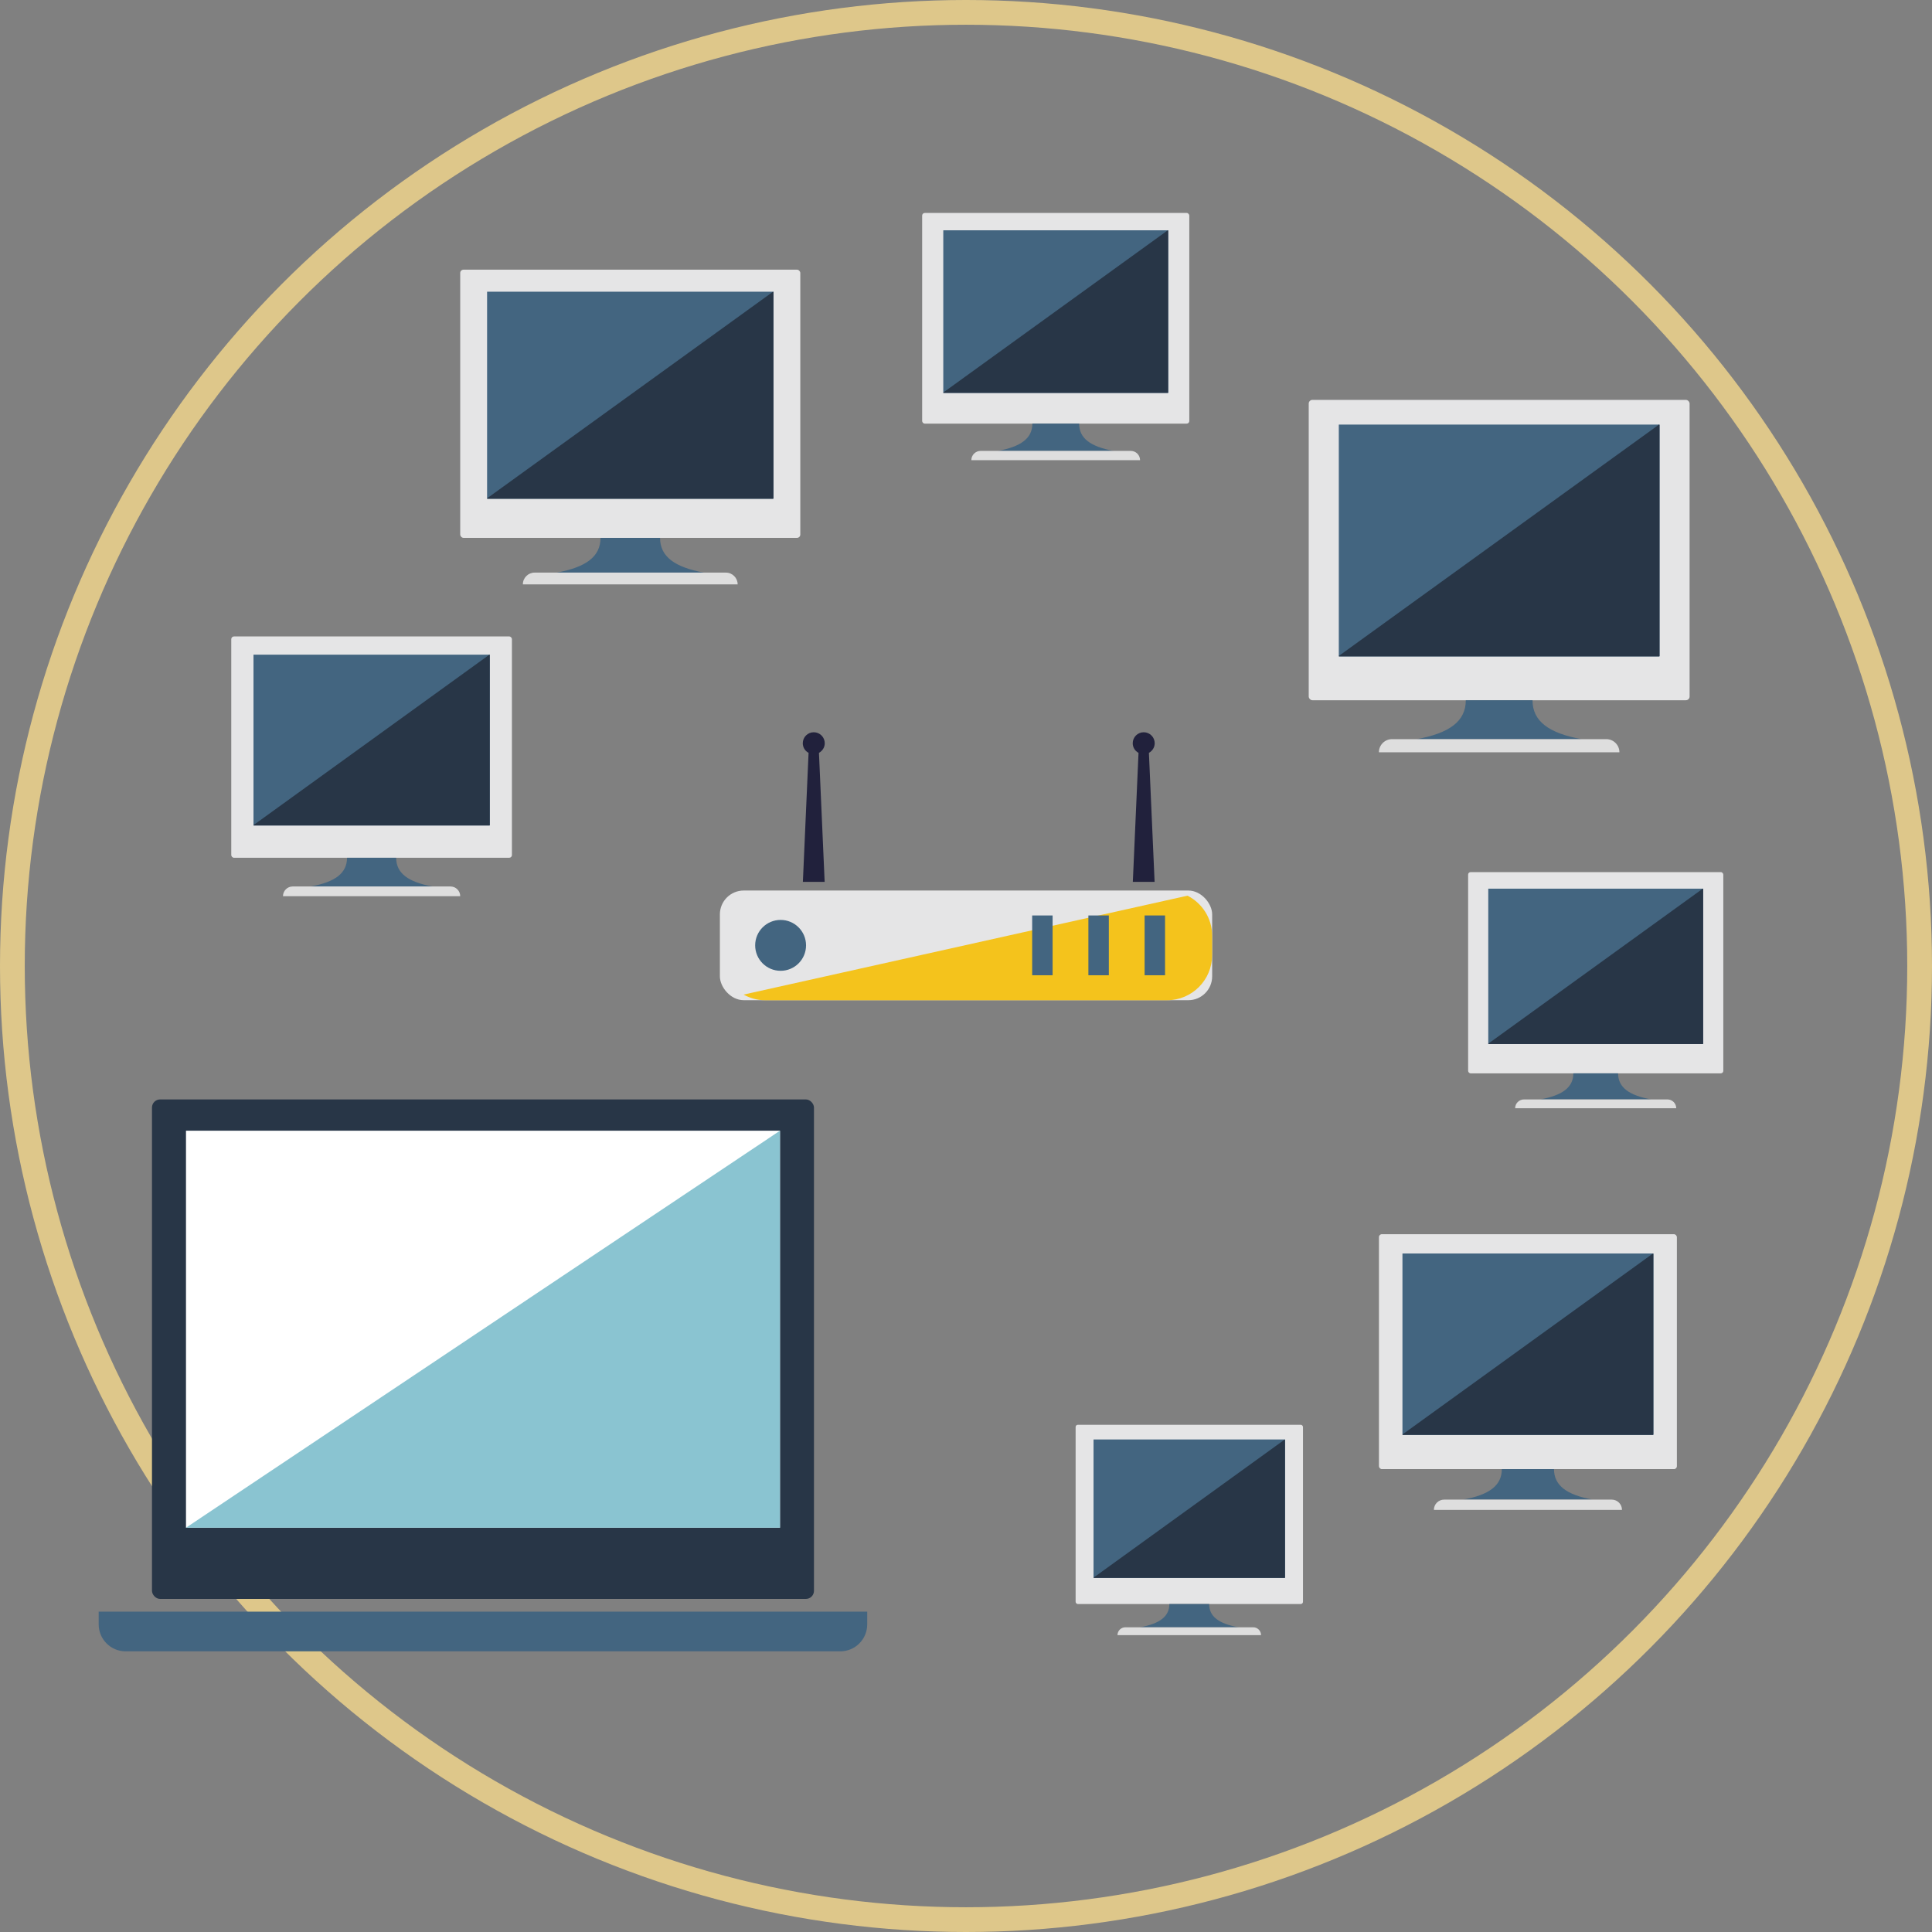 <?xml version="1.0" encoding="UTF-8"?><svg id="_イヤー_2" xmlns="http://www.w3.org/2000/svg" viewBox="0 0 390.38 390.38"><rect x="0" y="0" width="390.38" height="390.38" fill="#808080" stroke="none"/><g id="_イヤー_2-2"><g><circle cx="195.19" cy="195.19" r="192.69" style="fill:none; stroke:#dec78a; stroke-miterlimit:10; stroke-width:5px;"/><g><g><rect x="92.99" y="54.49" width="68.72" height="54.19" rx=".67" ry=".67" style="fill:#e5e5e6;"/><rect x="106.43" y="50.93" width="41.83" height="57.86" rx=".03" ry=".03" transform="translate(207.21 -47.49) rotate(90)" style="fill:#436580;"/><path d="M98.51,100.78c-.05,0-.09-.04-.09-.09l57.77-41.74c.05,0,.09,.04,.09,.09v41.65c0,.05-.04,.09-.09,.09h-57.68Z" style="fill:#283647;"/><path d="M133.37,108.68h-12.03c0,3.8-2.95,5.94-8.87,7.02h29.77c-5.92-1.09-8.87-3.23-8.87-7.02Z" style="fill:#436580;"/><path d="M149.05,118.08c0-1.31-1.06-2.38-2.38-2.38h-38.64c-1.31,0-2.38,1.06-2.38,2.38h43.39Z" style="fill:#dedede;"/></g><g><rect x="46.73" y="128.6" width="56.71" height="44.72" rx=".55" ry=".55" style="fill:#e5e5e6;"/><rect x="57.83" y="125.66" width="34.52" height="47.75" rx=".02" ry=".02" transform="translate(224.63 74.45) rotate(90)" style="fill:#436580;"/><path d="M51.29,166.8s-.08-.03-.08-.07l47.68-34.45s.07,.03,.07,.07v34.37s-.03,.07-.07,.07H51.29Z" style="fill:#283647;"/><path d="M80.05,173.32h-9.93c0,3.14-2.43,4.9-7.32,5.8h24.57c-4.88-.9-7.32-2.66-7.32-5.8Z" style="fill:#436580;"/><path d="M92.99,181.08c0-1.08-.88-1.96-1.96-1.96h-31.89c-1.08,0-1.96,.88-1.96,1.96h35.81Z" style="fill:#dedede;"/></g><g><rect x="186.33" y="43.03" width="53.98" height="42.57" rx=".53" ry=".53" style="fill:#e5e5e6;"/><rect x="196.89" y="40.23" width="32.86" height="45.45" rx=".02" ry=".02" transform="translate(276.28 -150.36) rotate(90)" style="fill:#436580;"/><path d="M190.66,79.39s-.07-.03-.07-.07l45.38-32.79s.07,.03,.07,.07v32.72s-.03,.07-.07,.07h-45.31Z" style="fill:#283647;"/><path d="M218.05,85.59h-9.45c0,2.98-2.32,4.66-6.97,5.52h23.39c-4.65-.86-6.97-2.53-6.97-5.52Z" style="fill:#436580;"/><path d="M230.36,92.98c0-1.03-.84-1.87-1.87-1.87h-30.35c-1.03,0-1.87,.84-1.87,1.87h34.08Z" style="fill:#dedede;"/></g><g><rect x="264.44" y="80.8" width="76.96" height="60.69" rx=".75" ry=".75" style="fill:#e5e5e6;"/><path d="M279.53,76.81h46.79s.03,.01,.03,.03v64.75s-.01,.03-.03,.03h-46.79s-.03-.01-.03-.03V76.84s.01-.03,.03-.03Z" transform="translate(412.14 -193.71) rotate(90)" style="fill:#436580;"/><path d="M270.62,132.64c-.06,0-.1-.05-.1-.1l64.7-46.75c.06,0,.1,.05,.1,.1v46.65c0,.06-.05,.1-.1,.1h-64.6Z" style="fill:#283647;"/><path d="M309.66,141.49h-13.48c0,4.25-3.3,6.65-9.93,7.87h33.34c-6.63-1.22-9.93-3.61-9.93-7.87Z" style="fill:#436580;"/><path d="M327.22,152.01c0-1.47-1.19-2.66-2.66-2.66h-43.28c-1.47,0-2.66,1.19-2.66,2.66h48.6Z" style="fill:#dedede;"/></g><g><rect x="296.65" y="176.22" width="51.56" height="40.66" rx=".5" ry=".5" style="fill:#e5e5e6;"/><rect x="306.73" y="173.55" width="31.39" height="43.41" rx=".02" ry=".02" transform="translate(517.68 -127.17) rotate(90)" style="fill:#436580;"/><path d="M300.79,210.95s-.07-.03-.07-.07l43.35-31.32s.07,.03,.07,.07v31.25s-.03,.07-.07,.07h-43.28Z" style="fill:#283647;"/><path d="M326.94,216.87h-9.03c0,2.85-2.21,4.45-6.65,5.27h22.34c-4.44-.82-6.65-2.42-6.65-5.27Z" style="fill:#436580;"/><path d="M338.7,223.93c0-.98-.8-1.78-1.78-1.78h-28.99c-.98,0-1.78,.8-1.78,1.78h32.56Z" style="fill:#dedede;"/></g><g><rect x="278.63" y="249.38" width="60.2" height="47.47" rx=".59" ry=".59" style="fill:#e5e5e6;"/><rect x="290.4" y="246.26" width="36.65" height="50.7" rx=".02" ry=".02" transform="translate(580.34 -37.12) rotate(90)" style="fill:#436580;"/><path d="M283.46,289.93s-.08-.04-.08-.08l50.62-36.57s.08,.04,.08,.08v36.49s-.04,.08-.08,.08h-50.54Z" style="fill:#283647;"/><path d="M314,296.85h-10.54c0,3.33-2.58,5.2-7.77,6.15h26.08c-5.19-.95-7.77-2.83-7.77-6.15Z" style="fill:#436580;"/><path d="M327.74,305.09c0-1.15-.93-2.08-2.08-2.08h-33.85c-1.15,0-2.08,.93-2.08,2.08h38.01Z" style="fill:#dedede;"/></g><g><rect x="217.34" y="287.89" width="45.94" height="36.22" rx=".45" ry=".45" style="fill:#e5e5e6;"/><path d="M226.34,285.51h27.93s.02,0,.02,.02v38.65s0,.02-.02,.02h-27.93s-.02,0-.02-.02v-38.65s0-.02,.02-.02Z" transform="translate(545.16 64.54) rotate(90)" style="fill:#436580;"/><path d="M221.03,318.83s-.06-.03-.06-.06l38.62-27.9s.06,.03,.06,.06v27.84s-.03,.06-.06,.06h-38.56Z" style="fill:#283647;"/><path d="M244.33,324.11h-8.05c0,2.54-1.97,3.97-5.93,4.7h19.9c-3.96-.73-5.93-2.16-5.93-4.7Z" style="fill:#436580;"/><path d="M254.81,330.4c0-.88-.71-1.59-1.59-1.59h-25.83c-.88,0-1.59,.71-1.59,1.59h29.01Z" style="fill:#dedede;"/></g><g><rect x="30.71" y="222.15" width="133.76" height="100.93" rx="1.64" ry="1.64" style="fill:#283647;"/><rect x="37.58" y="228.47" width="120.02" height="80.22" style="fill:#fff;"/><polygon points="157.6 308.69 37.58 308.69 157.6 228.47 157.6 308.69" style="fill:#8ac4d1;"/><path d="M19.94,325.65v2.57c0,3.01,2.44,5.45,5.45,5.45H169.78c3.01,0,5.45-2.44,5.45-5.45v-2.57H19.94Z" style="fill:#436580;"/></g></g><g><rect x="145.46" y="179.94" width="99.47" height="22.16" rx="4.82" ry="4.82" style="fill:#e5e5e6;"/><path d="M244.92,192.99v-3.94c0-3.53-2.03-6.56-4.97-8.07l-89.71,19.99c1.29,.7,2.75,1.14,4.32,1.14h81.25c5.03,0,9.11-4.08,9.11-9.11Z" style="fill:#f4c31c;"/><path d="M162.87,191.02c0,2.84-2.3,5.14-5.14,5.14s-5.14-2.3-5.14-5.14,2.3-5.14,5.14-5.14,5.14,2.3,5.14,5.14Z" style="fill:#436580;"/><rect x="208.56" y="184.98" width="4.13" height="12.08" style="fill:#436580;"/><rect x="219.92" y="184.98" width="4.13" height="12.08" style="fill:#436580;"/><rect x="231.28" y="184.98" width="4.13" height="12.08" style="fill:#436580;"/><g><path d="M233.32,150.18c0-1.22-.99-2.22-2.22-2.22s-2.22,.99-2.22,2.22c0,.84,.47,1.57,1.17,1.94l-1.15,26.07h4.4l-1.15-26.07c.69-.38,1.17-1.1,1.17-1.94Z" style="fill:#21213c;"/><path d="M166.65,150.18c0-1.22-.99-2.22-2.22-2.22s-2.22,.99-2.22,2.22c0,.84,.47,1.57,1.17,1.94l-1.15,26.07h4.4l-1.15-26.07c.69-.38,1.17-1.1,1.17-1.94Z" style="fill:#21213c;"/></g></g></g></g></svg>